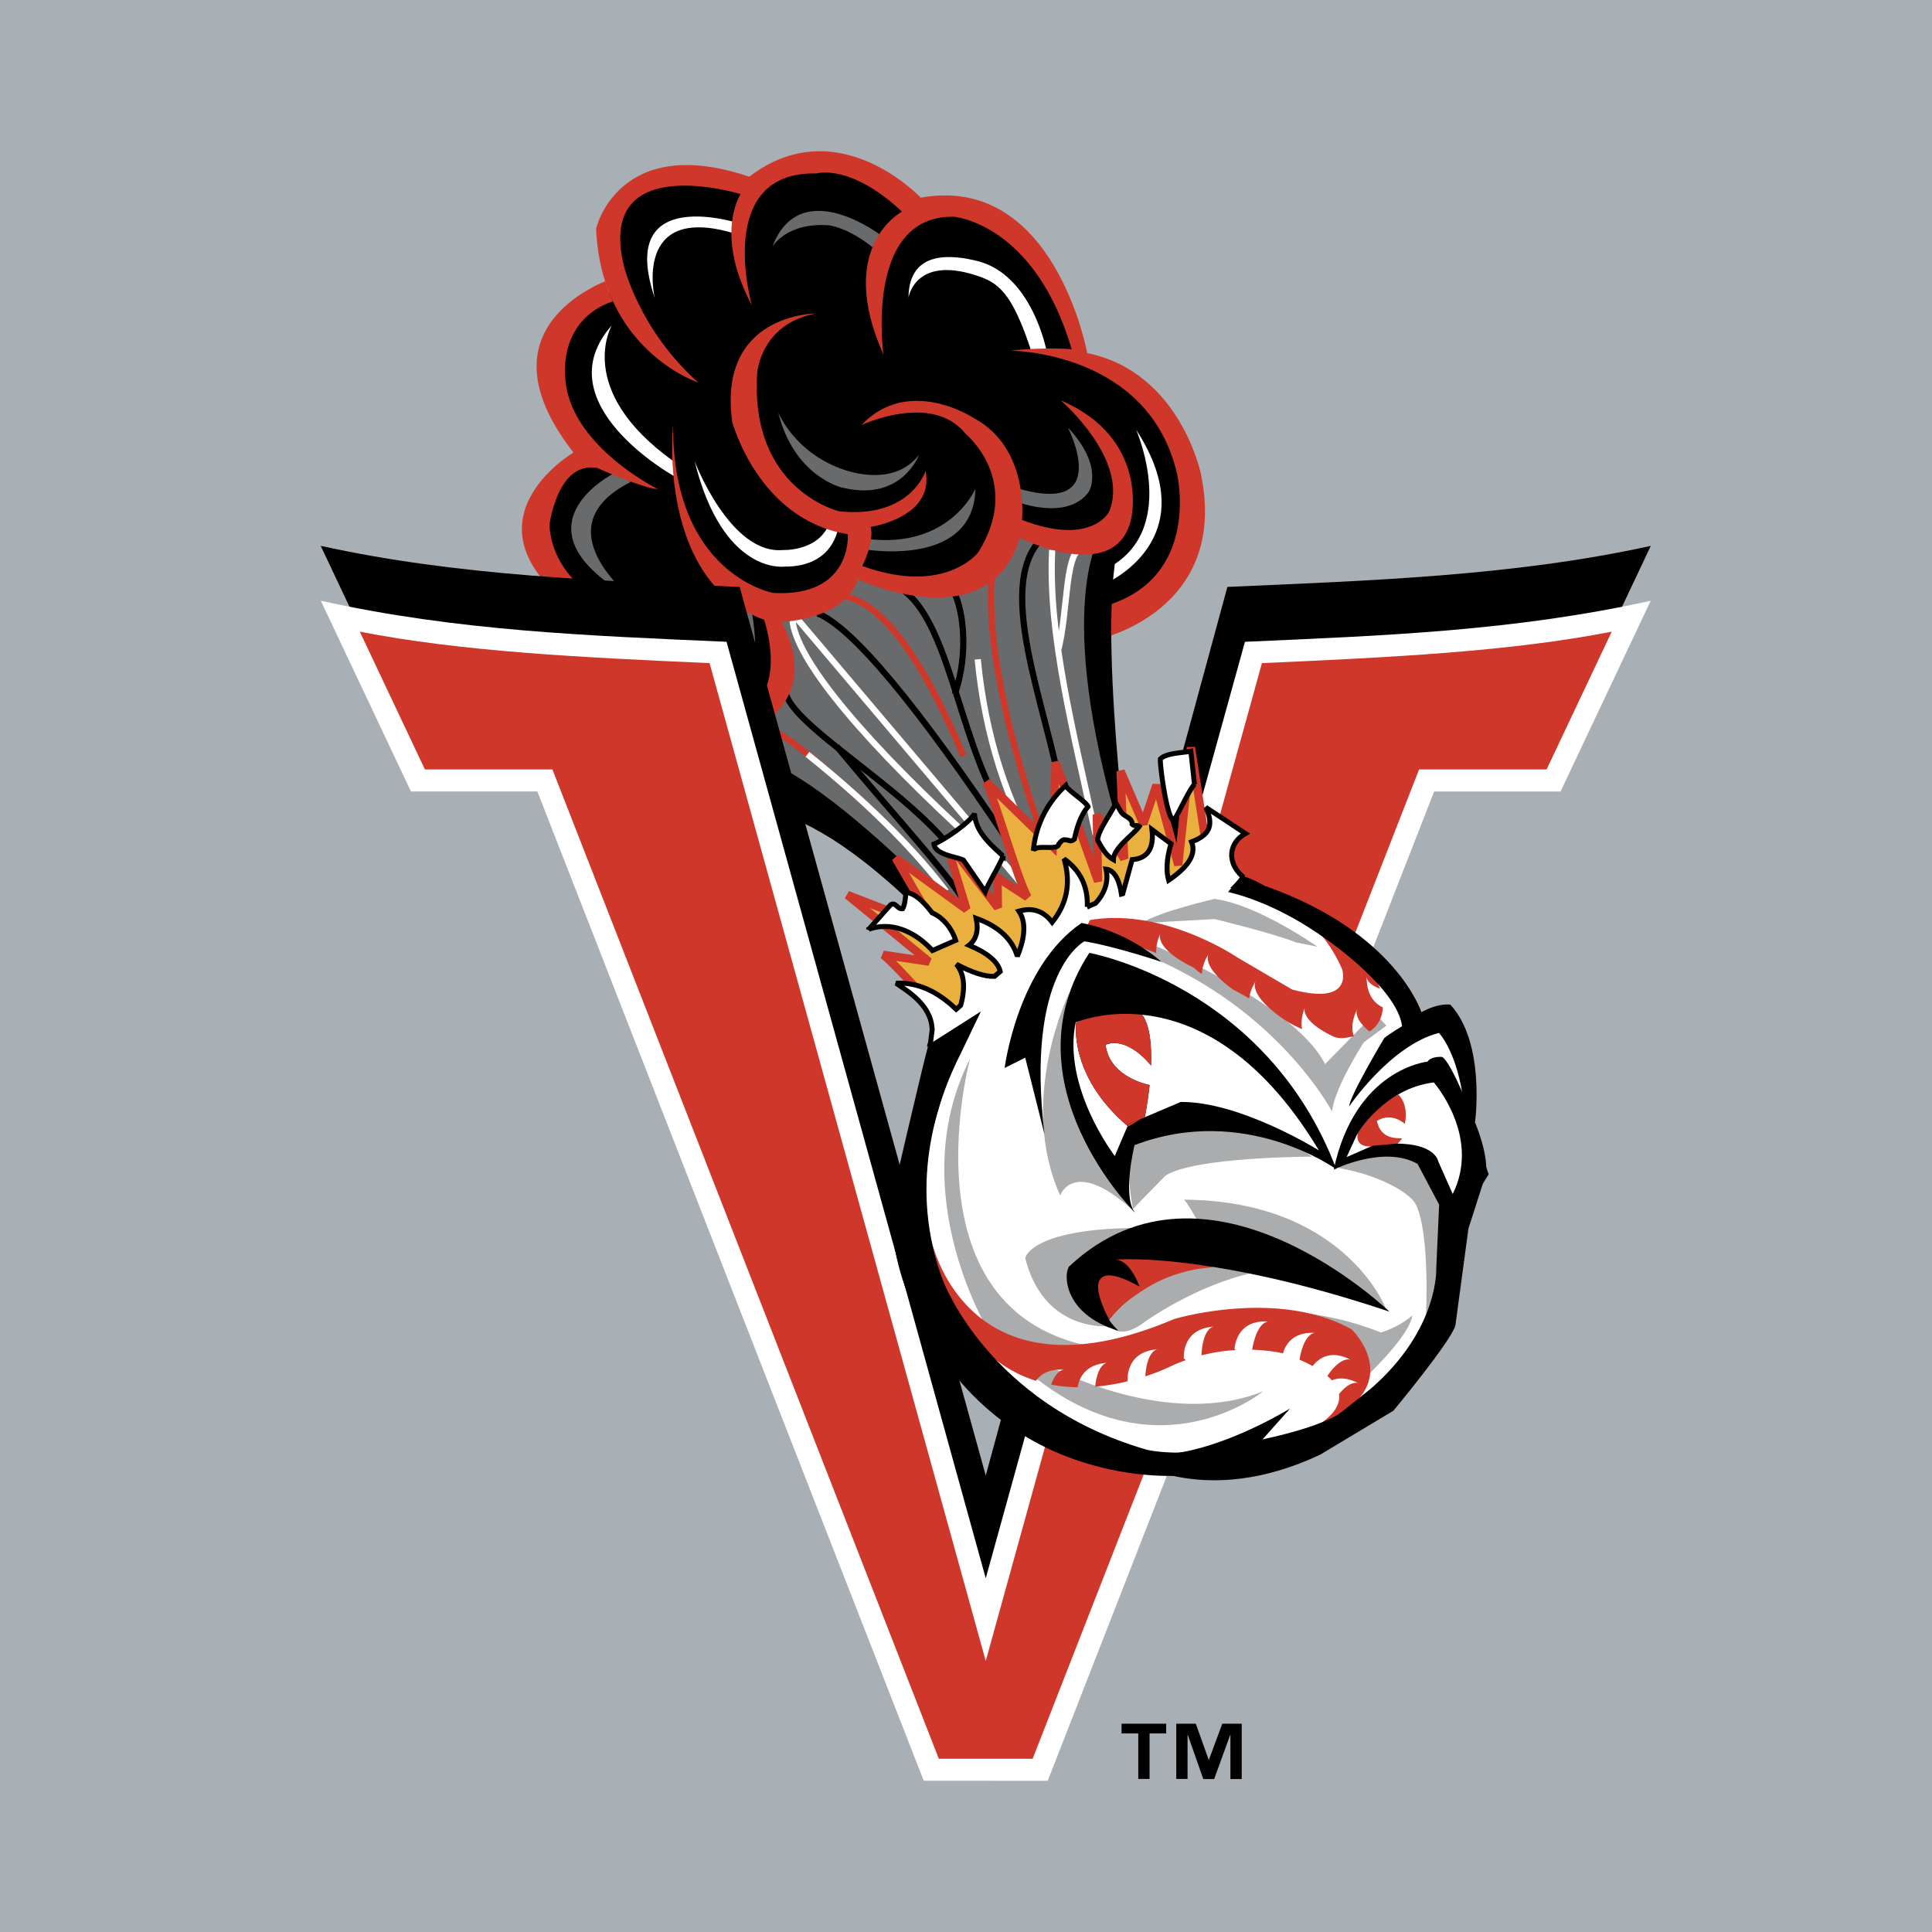 <?xml version="1.0" encoding="UTF-8"?> <svg xmlns="http://www.w3.org/2000/svg" width="2500" height="2500" viewBox="0 0 192.756 192.756"><path fill-rule="evenodd" clip-rule="evenodd" fill="#a8afb5" d="M0 0h192.756v192.756H0V0z"></path><path d="M101.119 99.391s-9.95-10.369-11.94-12.149c-1.99-1.78-13.196-8.169-17.594-9.739-4.399-1.572.733-10.265 2.828-12.987 2.095-2.723 17.385-11.939 22.832-12.254 5.445-.313 11.939-.523 12.777-.104.836.42 1.465 2.934.418 4.923s-.732 9.111-.629 11.312c.105 2.199 1.676 13.3 2.719 17.203.459 1.72-.834 10.026-3.348 11.388-2.514 1.36-8.063 2.407-8.063 2.407z" fill-rule="evenodd" clip-rule="evenodd" fill="#696a6c"></path><path d="M103.473 54.244c-4.268 5.531 1.896 18.489 2.766 27.26M81.586 61.197c3.476 1.425 9.851 9.063 19.121 22.914M78.425 69.257c1.106 3.792 14.58 10.86 18.057 17.814" fill="none" stroke="#000" stroke-width=".619" stroke-miterlimit="2.613"></path><path d="M79.216 61.355l23.282 27.517M79.057 61.513c-.061 3.482 5.681 10.91 16.909 21.334m9.009-27.972c-.424 8.494 2.123 18.114 4.336 28.385m-1.809-28.305c-1.195 1.128-1.027 6.243-1.896 9.799" fill="none" stroke="#fff" stroke-width=".619" stroke-miterlimit="2.613"></path><path d="M90.041 58.827c4.583 3.24 5.542 14.267 9.651 21.535m-4.754-21.693c1.106 1.58 1.816 6.322.317 10.588m-11.773 5.215c6.005 7.269 11.929 13.567 13.433 16.592" fill="none" stroke="#000" stroke-width=".619" stroke-miterlimit="2.613"></path><path d="M76.055 72.417c1.567.308 5.057 3.002 11.141 8.612m-3.082-21.571c3.796.624 7.8 5.944 12.009 15.961m2.846-18.172c-.584 6.528 1.418 16.248 5.688 28.049" fill="none" stroke="#ce3729" stroke-width=".619" stroke-miterlimit="2.613"></path><path d="M97.547 65.779c.734 7.567 2.895 14.362 6.479 20.387M80.558 75.261c6.797 5.454 11.141 10.114 13.828 13.669" fill="none" stroke="#fff" stroke-width=".619" stroke-miterlimit="2.613"></path><path fill-rule="evenodd" clip-rule="evenodd" d="M109.141 62.754l.494-8.587-8.946-1.597-3.628 5.939-11.23-1.231-5.145 2.88-3.86.194 1.005 7.773-3.022 4.783-.997 4.913-5.225 1.339-7.064-2.869-3.438-7.326 1.229-7.139-5.219-7.036.554-6.319 4.31-2.432-3.98-6.561 1.846-8.439 5.21-2.387-.686-8.164 6.607-3.392 6.933 1.623 6.857-2.879 5.071 1.635 4.673 4.083 4.552-.939 5.019 2.794 4.591 5.504 1.963 6.584 7.512 4.925 3.717 7.683-1.865 8.976-7.817 5.606-.021.063z"></path><path d="M104.422 35.037s-1.424-7.664-6.955-9.008c-2.215-.538-6.795-1.265-6.825 3.674 0 0 .605-4.18 6.667-2.252 2.215.704 3.635 1.581 5.611 7.673l1.502-.087z" fill-rule="evenodd" clip-rule="evenodd" fill="#fff"></path><path d="M88.143 23.658s-8.218-6.48-11.086.946c0 0 1.441-2.448 5.635-2.124 0 0 1.943.175 4.583 2.37l.868-1.192z" fill-rule="evenodd" clip-rule="evenodd" fill="#696a6c"></path><path d="M73.84 22.314s-12.406-4.109-8.518 7.409c0 0-2.226-9.455 7.888-6.453l.63-.956zM110.189 58.269s10.352-4.345 3.16-15.402c0 0 4.584 10.425-3.318 14.059l.158 1.343z" fill-rule="evenodd" clip-rule="evenodd" fill="#fff"></path><path d="M74.754 17.631c8.827-6.758 17.105 2.092 17.105 2.092 13.371-2.435 16.609 15.506 16.609 15.506 9.307 1.886 11.357 12.101 11.357 12.101 2.803 13.652-10.195 16.438-10.195 16.438l.654-3.312c9.576-2.813 7.162-13.128 7.162-13.128-2.805-12.343-16.664-12.343-16.664-12.343 3.664-.391 6.139-.138 6.139-.138-3.701-12.62-11.784-13.226-11.784-13.226-8.97-.114-6.992 13.768-6.992 13.768-4.835-10.824 1.849-14.273 1.849-14.273-5.174-4.841-8.526-3.811-8.526-3.811-10.304-.24-6.455 13.148-6.455 13.148-3.808-7.129-1.121-11.085-1.121-11.085s-14.509-4.495-11.634 7.208c0 0 1.534 6.364 7.409 11.589 0 0-9.659-3.143-10.194-15.351.002-.001 2.205-9.604 15.281-5.183z" fill-rule="evenodd" clip-rule="evenodd" fill="#ce3729"></path><path d="M112.529 85.594s-3.604-28.036-.188-33.069l-2.652 1.052c0 .001-4.91 7.761 2.84 32.017z" fill-rule="evenodd" clip-rule="evenodd"></path><path d="M67.282 47.522s-13.117-7.27-6.244-15.059c0 0-3.788 6.452 6.168 13.564l.076 1.495z" fill-rule="evenodd" clip-rule="evenodd" fill="#fff"></path><path d="M91.696 45.367s-1.73 4.789-7.741 3.261c0 0-4.741-1.106-6.32-7.501 0 0 1.607 4.086 6.636 5.762 1.422.476 5.216 1.351 7.425-1.522zM61.276 47.207s-10.771 5.409 1.844 12.538c0 0-9.238-7.121-.181-11.665l-1.663-.873z" fill-rule="evenodd" clip-rule="evenodd" fill="#696a6c"></path><path d="M83.709 52.138s-.158 4.467-5.522 4.393c0 0-6.084.79-8.882-10.507 0 0 3.54 9.32 8.806 8.852 0 0 3.634.159 4.646-2.736l.952-.002z" fill-rule="evenodd" clip-rule="evenodd" fill="#fff"></path><path d="M86.167 54.793s10.985 1.975 11.151-6.034c0 0-2.538 6.034-10.833 5.01l-.318 1.024zM101.418 50.051s4.979 1.975 7.191-.948c0 0 1.652-2.48-2.068-6.457 0 0 4.596 8.911-5.045 6.067l-.078 1.338zM75.021 61.154s1.574 8.004-2.106 8.713c0 0-3.981 1.916-8.091-4.383 0 0 3.047 3.5 6.016 2.667 0 0 3.956-.42 2.212-8.218l1.969 1.221z" fill-rule="evenodd" clip-rule="evenodd" fill="#696a6c"></path><path d="M69.831 80.016c3.734 1.175 10.016-3.176 27.761 17.061l3.59.309S82.531 76.302 74.534 75.422l-4.703 4.594z" fill-rule="evenodd" clip-rule="evenodd"></path><path d="M72.347 72.878s1.241 3.618-2.52 3.716c0 0-7.063.781-8.124-10.231 0 0 1.473 7.842 7.593 9.196 0 0 2.995.696 2.465-2.505l.586-.176z" fill-rule="evenodd" clip-rule="evenodd" fill="#fff"></path><path d="M61.152 30.064c-5.479 1.867-4.762 7.523-4.762 7.523.293 6.8 9.256 11.22 9.256 11.22-1.586-.109-6.045-2.111-6.045-2.111-4.019-.742-4.786 5.724-4.786 5.724.581 9.152 15.251 11.432 15.251 11.432-6.163.471-10.751-2.026-10.751-2.026-2.685 16.673 10.326 16.298 10.326 16.298 5.316.098 4.073-4.801 4.073-4.801-7.254.792-9.481-6.452-9.481-6.452 5.26 7.461 10.661 3.663 10.661 3.663 3.521-2.459 1.34-8.697 1.34-8.697-10.705-3.887-9.088-19.387-9.088-19.387-.015 14.94 10.003 16.709 10.003 16.709 7.913.433 7.439-5.863 7.439-5.863-8.957-1.436-11.536-11.22-11.536-11.22-1.481-10.812 8.349-10.797 8.349-10.797-5.503 1.013-5.854 5.918-5.854 5.918-.77 11.708 8.173 13.812 8.173 13.812 7.122.77 8.632-4.026 8.632-4.026.888 4.681-5.49 5.582-5.49 5.582.417 1.449-.826 3.904-.826 3.904 8.257 2.997 11.56-1.357 11.56-1.357 4.484-7.142-1.244-11.815-1.244-11.815-3.366-4.232-10.418-.876-10.418-.876 4.743-5.024 11.261-.687 11.261-.687 5.551 3.002 4.77 10.138 4.77 10.138 6.912 2.667 8.678-.793 8.678-.793 2.158-5.132-4.818-11.141-4.818-11.141 8.832 3.776 7.059 11.694 7.059 11.694-1.395 6.915-11.15 2.025-11.15 2.025-3.035 10.262-16.154 4.15-16.154 4.15-1.232 4.016-7.595 4.248-7.595 4.248 4.077 7.676-2.689 10.596-2.689 10.596 2.286 6.798-4.904 7.924-4.904 7.924-15.881-.458-12.787-19.596-12.787-19.596-12.22-8.875-.39-15.828-.39-15.828-8.24-10.579-.579-15.468 3.159-17.099.226.717.489 1.386.778 2.012z" fill-rule="evenodd" clip-rule="evenodd" fill="#ce3729"></path><path d="M155.701 73.503l-12.613-.001-38.553 98.702H92.159L53.608 73.501H40.996l-9-19.043c13.679 3.018 27.831 3.478 41.799 4.099l24.553 88.66 24.109-88.66c13.973-.62 28.562-1.078 42.244-4.097l-9 19.043z" fill-rule="evenodd" clip-rule="evenodd"></path><path d="M155.697 78.966h-12.613l-38.553 98.702-12.368-.002-38.55-98.702H41l-8.992-19.026c13.671 3.016 26.521 3.475 40.48 4.094l25.86 93.438 25.861-93.437c13.961-.62 26.809-1.078 40.48-4.094l-8.992 19.027z" fill-rule="evenodd" clip-rule="evenodd" fill="#fff"></path><path d="M154.305 76.767l6.496-13.745c-10.15 1.98-21.822 2.557-34.898 3.138l-27.555 99.555L70.794 66.16c-13.076-.582-24.749-1.159-34.896-3.139l6.495 13.745h12.722l38.551 98.704h9.363l38.553-98.702h12.723v-.001z" fill-rule="evenodd" clip-rule="evenodd" fill="#ce3729"></path><path d="M93.474 92.729l-4.115-7.132 7.07 5.133-2.112-6.962 5.242 6.788-.033-2.986 2.988 1.943c-1.172-2.272-3.043-9.126-4.104-11.488l6.625 6.447.285-8.433 4.234 11.907-.131-6.67 2.736 4.412-.359-8.756 2.271 5.28 1.307-3.882 2.176 7.983 1.266-11.743 1.902 12.202-14.104 5.092c-1.701 1.11-9.638 7.587-12.198 10.118 0 0-4.924-5.684-6.301-6.722l4.571.686-8.142-6.655 8.926 3.438z" fill-rule="evenodd" clip-rule="evenodd" fill="#e9b040" stroke="#ce3729" stroke-width=".825" stroke-miterlimit="2.613"></path><path d="M108.479 90.479c.266-.123.541-.245.826-.364.965-1.057 1.312-2.19 1.043-3.399.781.096 1.295.925 1.541 2.486l.127-.037.939-3.397c1.541-.116 2.199-1.116 1.977-3.004l1.898 1.417c-.477 1.576-.477 2.815-.238 3.641 1.715-1.165 2.848-2.468 2.291-3.831 2.029-.746 2.135-1.866 1.422-3.439l3.951 2.608c-1.635.911-1.896 2.844-.316 4.266-.01.439-.4.701-.666.974 14.473 1.787 18.193 14.798 18.193 14.798l2.766-1.174c1.207 1.777 1.857 4.172 1.951 7.182l.006 2.049 2.064 5.873-2.811 4.477s-1.049 6.68-1.529 10.291c-.479 3.609-11.625 10.922-11.625 10.922l-12.451 2.625-9.859-.656-9.678-5.357-3.92-3.879-4.318-10.756-.218-8.895 2.786-9.627-1.709-2.168-.113.016.032-.117.159-1.254c-.063-2.514-2.523-3.891-3.592-4.654 2.071-.111 4.067.754 5.989 2.598l.448-.385c.497-1.801.353-3.17-.432-4.108 1.612.847 2.882 1.251 3.808 1.212l.57-.49c-.227-.973-1.264-1.847-3.113-2.619.732-.57.971-1.465.711-2.687 2.223.796 3.594 2.061 4.109 3.793.811-1.964.863-3.465.158-4.504 1.357-.391 2.463-.022 3.318 1.106 1.494-1.851 1.889-3.958 1.186-6.322 1.623 1.164 2.397 2.761 2.319 4.789z" fill-rule="evenodd" clip-rule="evenodd" fill="#fff" stroke="#000" stroke-width=".495" stroke-miterlimit="2.613"></path><path d="M139.508 109.205s1.066.867.654 2.92c-1.521-1.25-2.789-.279-2.789-.279.398 1.791 1.826 1.688 2.512 1.732-.088.178-.369.396-.475.584l-2.436.195s-1.818.316-1.51-1.34c.743-1.009 2.132-2.91 4.044-3.812z" fill-rule="evenodd" clip-rule="evenodd" fill="#ce3729"></path><path d="M96.785 105.619s-7.71 28.531 16.236 29.15c0 0-6.438 2.455-8.092 1.65 0 0 11.58 6.24 21.098 2.391 0 0-12.75 10.496-27.098-5.484.001 0-8.994-14.195-2.144-27.707zM127.732 131.047s9.168 3.004 8.061 6.797c0 0 4.828-4.42 5.115-6.602 0 0-1.217 1.131-3.145 1.699.001 0-5.456-2.31-10.031-1.894zM138.328 102.324l-2.262 1.67s-2.906 4.463-3.168 6.902c0 0-6.314-12.078-22.174-16.885l2.814-.381s15.428 6.138 18.666 12.538l4.953-5.059 1.171 1.215zM131.451 94.458s-5.936-4.197-10.271-4.774c0 0-5.543 1.272-7.289 2.416l7.281-.404s5.609 1.344 8.158 2.333l2.121.429z" fill-rule="evenodd" clip-rule="evenodd" fill="#aaacae"></path><path d="M112.877 120.617s-9.324-10.273-6.184-21.609c0 0-5.24 10.674-.918 20.264 0-.001 1.321-3.815 7.102 1.345zM141.262 120.17c-.537-1.104-3.607-2.963-7.84-3.662 0 0 4.742-2.846 8.377-.475l2.055 3.951s.316 7.744-1.58 11.221c-.001 0 .41-8.113-1.012-11.035zM113.191 113.504s9.189-4.422 17.703 1.898c0 0-11.697 0-14.621 1.893l-3.238 3.322s-.994-4.834.156-7.113z" fill-rule="evenodd" clip-rule="evenodd" fill="#aaacae"></path><path d="M108.682 95.068s17.674 3.18 24.654 21.6c0 0-9.115-6.631-20.143-2.418 0 0-1.244 5.027.033 6.732.001 0-13.009-12.941-4.544-25.914z" fill-rule="evenodd" clip-rule="evenodd"></path><path d="M135.072 103.391c-.648.111-1.195.301-1.914.078-3.533-1.639-2.973-2.955-2.973-2.955-.342.875-.387 1.588-.271 2.158a10.874 10.874 0 0 1-1.746-.918c-3.762-2.549-2.889-3.854-2.889-3.854-.4.637-.592 1.209-.646 1.711a80.669 80.669 0 0 0-1.617-.887c-3.234-2.34-2.434-3.535-2.434-3.535-.473.753-.654 1.414-.664 1.978-.379-.18-.775-.6-.775-.6-4.066-1.979-3.377-3.398-3.377-3.398-.338.753-.441 1.391-.404 1.926-2.676-1.095-7.148-2.271-7.148-2.271l.537-1.029c7.348-1.264 14.637 3.69 14.637 3.69l5.531 3.241c6.242 1.658 4.979-2.055 4.979-2.055-1.525-3.38-3.43-4.878-4.465-5.484a29.64 29.64 0 0 0-.754-.363s.289.091.754.363c5.084 2.521 7.467 5.238 8.244 7.451-1.354-.473-1.33-1.191-1.33-1.191-.004 1.885.85 2.703 1.623 3.059-.061 1.119-.592 1.971-1.346 2.4-1.668-1.367-1.225-2.207-1.225-2.207-.559 1.139-.553 2.026-.327 2.692z" fill-rule="evenodd" clip-rule="evenodd" fill="#ce3729"></path><path d="M115.875 95.966s-4.717-1.577-7.684-2.047c0 0-5.928 3.005-3.98 19.253l-1.924-7.648-2.055 1.027s1.271-10.099 7.666-14.461c0 0 4.264.621 7.977 3.876zM122.527 88.992c2.014.477 5.498 1.664 9.631 4.6 0 0 7.217 4.903 7.73 8.79 0 0-1.279.77-1.787 1.195 0 0-3.443 5.764-3.492 6.799 0 0 4.146-6.115 8.961-7.32 0 0 1.85 1.898 2.484 7.088l1.109 1.824s1.088-7.875-2.455-11.727c0 0-1.041-.244-2.898.74 0 0-2.541-8.021-15.615-12.591 0 0-1.229-.725-2.334-1.04l-1.334 1.642z" fill-rule="evenodd" clip-rule="evenodd"></path><path d="M92.874 123.568c.294 1.324 4.155 16.578 24.271 8.033 0 0 10.299-3.098 17.701 1.025 0 0 6.008 5.773-3.521 9.643 0 0 2.549-1.324 2.27-3.184 1.217-1.488 1.955-1.064 1.955-1.064-1.143-.609-2.021-.574-2.67-.305a5.109 5.109 0 0 0-.451-.434c1.451-2.113 2.352-1.598 2.352-1.598-2.08-1.109-3.287-.084-3.818.609-.385-.213-.82-.426-1.312-.641.484-2.764 1.564-2.668 1.564-2.668-2.215-.127-2.963 1.172-3.215 2.039-.441-.1-1.551-.318-3.078-.359.518-2.928 1.641-2.809 1.641-2.809-3.295-.248-3.389 2.723-3.389 2.723l.1.115a18.203 18.203 0 0 0-3.406.531c.15-2.828 1.24-2.871 1.24-2.871-3.295.23-2.99 3.188-2.99 3.188l.186.16c-.512.184-1.029.395-1.553.639 0 0-.953.48-2.486.977.184-2.656 1.23-2.697 1.23-2.697-3.295.232-2.992 3.188-2.992 3.188a20.31 20.31 0 0 1-3.236.537c.242-2.342 1.203-2.379 1.203-2.379-2.219.156-2.807 1.545-2.953 2.438a15.21 15.21 0 0 1-2.643-.262c.555-1.559 1.301-1.479 1.301-1.479-1.516-.113-2.355.453-2.818 1.1-4.375-1.365-8.592-5.199-10.483-14.195z" fill-rule="evenodd" clip-rule="evenodd" fill="#ce3729"></path><path d="M125.082 126.965c-5.752 1.244-10.809 4.875-10.809 4.875-1.992 1.545-3.043 1.014-3.525.479-.73.059-6.682.314-8.461-6.805 0 0 .475-2.842 10.748-3 0 0 7.449-.488 6.48-.633 0 0-.982-1.828-1.4-2.191 16.041.096 20.145 10.846 20.145 10.846-5.735-3.737-13.178-3.571-13.178-3.571z" fill-rule="evenodd" clip-rule="evenodd" fill="#aaacae"></path><path d="M111.578 132.771s-.725-.717-.924-1.102c.568-.779 4.35-5.305 10.297-5.285 4.41.695 10.311 2.014 17.674 4.479 0 0-18.105-17.463-31.93-4.531-.566.529-.779 4.734 4.883 6.439z" fill-rule="evenodd" clip-rule="evenodd"></path><path d="M119.93 126.23c.336.088 1.047.123 1.338.205-2.051.043-4.816.717-7.16 2.244-1.199.791-2.461 1.643-3.443 3-.549-1.047-1.539-3.209-.908-4.037.426-.562 1.373-.699 3.926.719-.16-.496-1.051-2.639-2.385-2.688-.001.001 2.907-.267 8.632.557z" fill-rule="evenodd" clip-rule="evenodd" fill="#ce3729"></path><path d="M86.673 92.718c2.39-.86 4.771.358 6.351 2.118l2.322-1.013c-.356-1.128-1.195-2.252-2.342-2.746-.661-.85-1.6-1.958-2.611-2.031-.074.554-.084 1.147-.339 1.616-.508.112-.726-.784-1.24-.347l-2.141 2.403zM100.072 85.403c-1.309-1.199-2.723-2.399-2.848-4.236-.381.838-3.12 2.718-4.04 3.039.117 1.075 2.155 1.246 2.93 1.596l2.176 3.167c.218-.657 1.548-2.814 1.782-3.566zM119.172 78.246l-.361-3.298c-.74.161-2.498.171-3.043.782-.053.592.627 5.882 1.326 6.14.562-.803 1.406-2.826 2.078-3.624zM105.639 84.206c.188-.196.354-.493.676-.408.449-.006.426.27.883-.084.229-1.123.607-2.351 1.352-3.231-.17-.483-2.045-1.631-2.217-2.115a9.947 9.947 0 0 0-3.236 6.51c.262-.707 2.464.052 2.542-.672zM111.088 85.768c.016-1.185 2.01-2.493 2.574-3.314-.26-.208-.439.047-.707-.221.016-.678-.799-.726-1.113-1.238l-.51-.882c-.398.932-1.791 2.732-1.822 3.7.402.744.832 1.551 1.578 1.955z" fill-rule="evenodd" clip-rule="evenodd" fill="#fff" stroke="#000" stroke-width=".495" stroke-miterlimit="2.613"></path><path d="M144.939 119.127l-1.436-3.234c-.047-.238-.494-1.785-4.182-1.793l-2.41.221-2.557 1.123 1.012-2.207s.164-.289.49-.734c.326-.447.82-1.051 1.471-1.674 1.291-1.23 3.207-2.525 5.725-2.836.516.611 4.579 5.706 1.887 11.134zm-11.871-2.439s5.023-2.48 8.363-.564l2.152 4.061-.285 6.322s.316 6.092-6.529 12.037l-3 2.393s-1.701 1.494-9.197 2.959l-11.703 1.752s7.32 4.914 18.836-.512l7.311-4.385s5.848-7.035 6.191-8.535l1.301-9.65 1.746-5.436s.318-1.455-.924-4.73c0 0-2.58-6.668-3.477-6.953 0 0-1.07-.086-1.432.475.001-.002-7.218.701-9.353 10.766z" fill-rule="evenodd" clip-rule="evenodd"></path><path d="M95.898 105.016c-2.579 5.059-5.281 13.432-1.835 22.691 0 0 4.457 12.307 20.283 16.914.805.234 3.002.371 3.539.275 5.373-.979 10.828-4.373 10.828-4.373l-3.902 4.379-6.064 1.512-.727.787s-18.73 1.885-27.145-17.301c-1.414-3.391-2.064-6.764-1.952-10.115 0 0 3.076-13.26 3.699-15.539l5.246-3.34-1.97 4.11z" fill-rule="evenodd" clip-rule="evenodd"></path><path d="M131.594 114.781c-6.127-10.193-12.83-13.041-17.639-13.539.787 1.076.957 3.092.883 5.055-2.68-3.139-4.537-2.047-4.537-2.047.373 2.844 3.342 3.768 4.395 4.006-.186 1.781-.469 3.16-.469 3.16l-.281.166 3.859-1.641c5.986-.043 13.789 4.84 13.789 4.84zM107.365 102.055c.121-.072.244-.133.367-.197-.266.092-.414.156-.414.156-1.35 6.484 3.904 13.322 3.904 13.322l1.277-2.992c-5.89-5.014-5.134-10.289-5.134-10.289z" fill-rule="evenodd" clip-rule="evenodd" fill="#fff"></path><path d="M112.5 112.344c.023.02.039.037.061.055l1.385-.816-1.367.58-.079.181z" fill-rule="evenodd" clip-rule="evenodd" fill="#ce3729"></path><path d="M114.695 108.256c-1.053-.238-4.021-1.162-4.395-4.006 0 0 1.857-1.092 4.537 2.047.074-1.963-.096-3.979-.883-5.055-3.049-.316-5.33.309-6.223.615-.123.064-.246.125-.367.197 0 0-.756 5.275 5.135 10.289l.078-.182 1.367-.58.281-.166c.002.001.285-1.378.47-3.159z" fill-rule="evenodd" clip-rule="evenodd" fill="#ce3729"></path><path d="M116.35 172.947h-1.658v4.539h-1.127v-4.539h-1.666v-.973h4.451v.973zm7.539 4.547h-1.129v-4.393h-.025l-1.596 4.393h-1.086l-1.543-4.393h-.027v4.385h-1.127v-5.512h1.951l1.283 3.596h.025l1.334-3.596h1.939v5.52h.001z" fill-rule="evenodd" clip-rule="evenodd"></path></svg> 